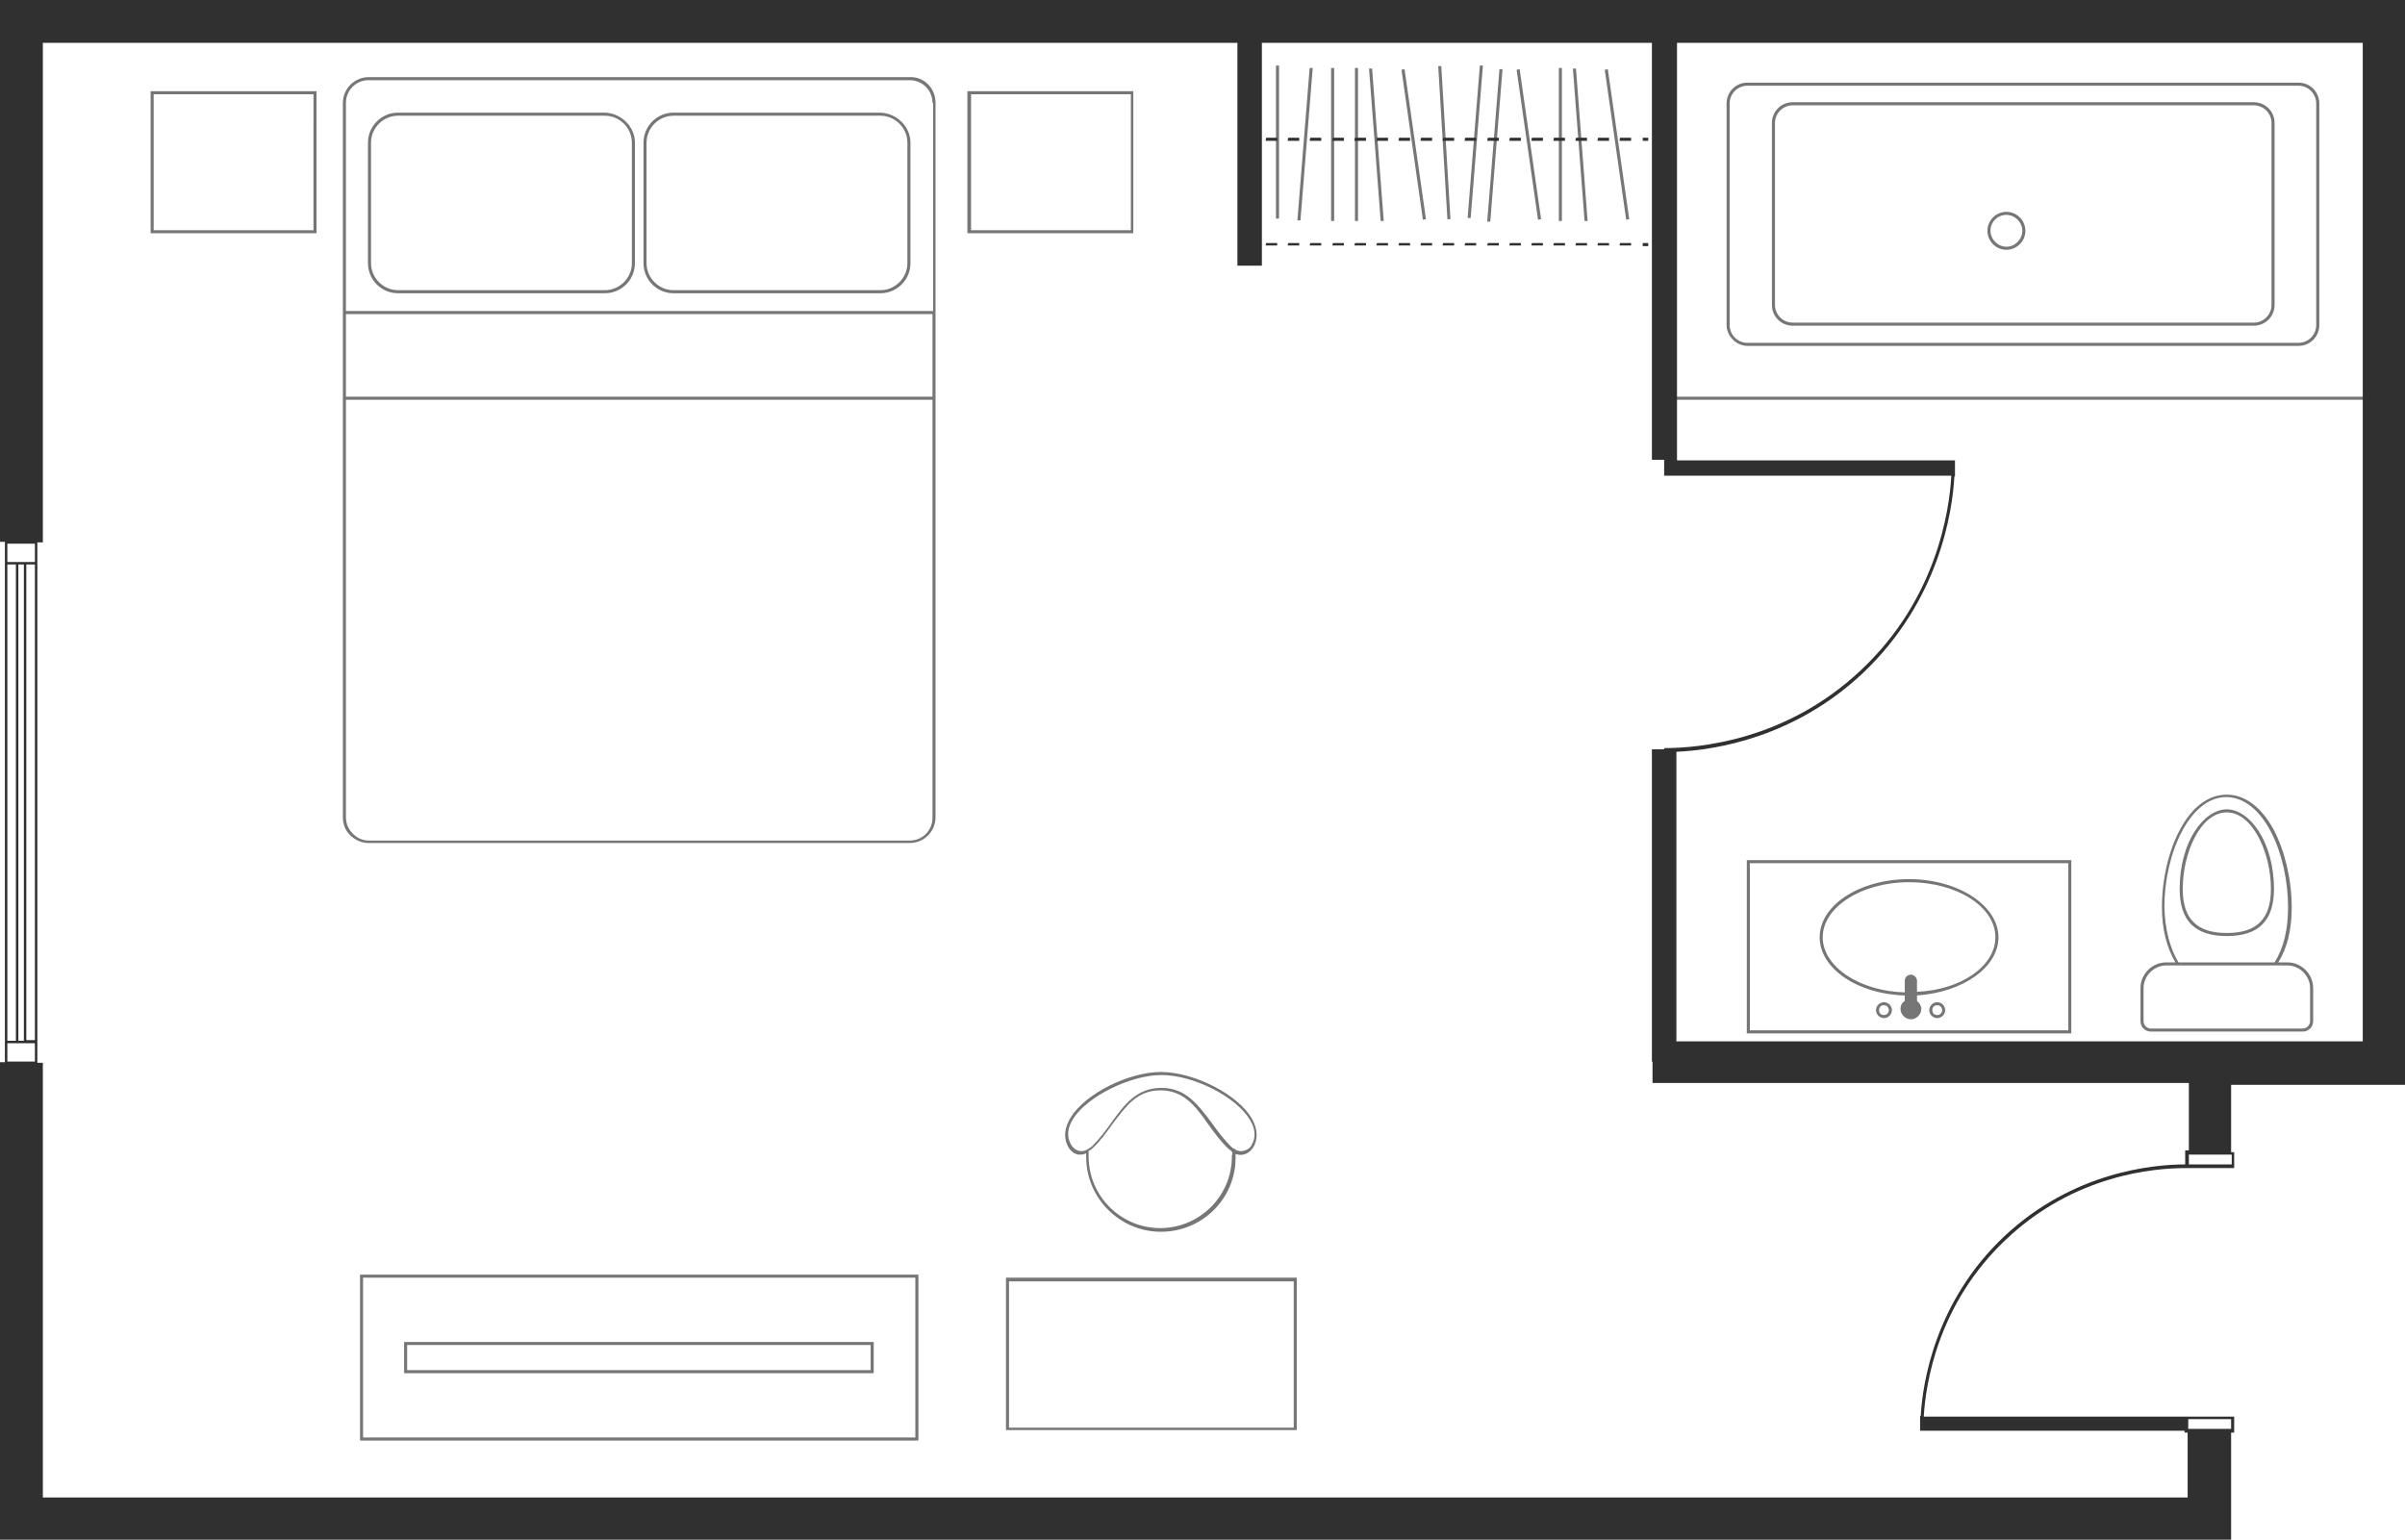 <?xml version="1.0" encoding="UTF-8"?><svg xmlns="http://www.w3.org/2000/svg" xmlns:xlink="http://www.w3.org/1999/xlink" height="251.5" preserveAspectRatio="xMidYMid meet" version="1.0" viewBox="0.0 0.0 392.8 251.5" width="392.8" zoomAndPan="magnify"><g id="change1_1"><path d="M389.1,64.8v0.5H271.8v-0.5H389.1z M285.3,140.5h53v28.3h-53V140.5z M285.8,168.3h52V141h-52V168.3z M317.7,165 c0,0.7-0.6,1.3-1.3,1.3s-1.3-0.6-1.3-1.3s0.6-1.3,1.3-1.3S317.7,164.3,317.7,165z M317.2,165c0-0.4-0.3-0.8-0.8-0.8 s-0.8,0.3-0.8,0.8s0.3,0.8,0.8,0.8S317.2,165.4,317.2,165z M309,165c0,0.7-0.6,1.3-1.3,1.3s-1.3-0.6-1.3-1.3s0.6-1.3,1.3-1.3 S309,164.3,309,165z M308.5,165c0-0.4-0.3-0.8-0.8-0.8s-0.8,0.3-0.8,0.8s0.3,0.8,0.8,0.8S308.5,165.4,308.5,165z M326.4,153.1 c0,4.9-5.8,9-13.3,9.5v0.9c0.4,0.3,0.7,0.8,0.7,1.3c0,0.9-0.8,1.7-1.7,1.7s-1.7-0.8-1.7-1.7c0-0.5,0.2-1,0.7-1.3v-0.9 c-7.7-0.2-13.9-4.4-13.9-9.5c0-5.3,6.6-9.5,14.6-9.5c0,0,0,0,0,0C319.8,143.6,326.4,147.9,326.4,153.1z M325.9,153.1 c0-5-6.3-9-14.1-9c-7.8,0-14.1,4.1-14.1,9c0,4.8,6,8.8,13.4,9v-1.9c0-0.6,0.5-1,1-1s1,0.5,1,1v1.8 C320.3,161.7,325.9,157.8,325.9,153.1z M152.8,16.8v34v14v68.7v0c0,2.3-1.9,4.2-4.2,4.2H60.2c-1.7,0-3.3-1.1-3.9-2.6 c-0.2-0.5-0.3-1.1-0.3-1.6V50.8v-34c0-2.3,1.9-4.2,4.2-4.2h88.4C150.9,12.5,152.8,14.4,152.8,16.8z M56.8,135 c0.6,1.3,1.9,2.3,3.4,2.3h88.4c2.1,0,3.7-1.7,3.7-3.7V65.3H56.5v68.2C56.5,134,56.6,134.5,56.8,135z M152.3,64.8V51.3H56.5v13.5 H152.3z M152.3,16.8c0-2.1-1.7-3.7-3.7-3.7H60.2c-2.1,0-3.7,1.7-3.7,3.7v34h95.9V16.8z M148.7,23.3V43c0,2.7-2.2,4.9-4.9,4.9H110 c-2.7,0-4.9-2.2-4.9-4.9V23.3c0-2.7,2.2-4.9,4.9-4.9h33.8C146.5,18.5,148.7,20.7,148.7,23.3z M148.2,23.3c0-2.4-2-4.4-4.4-4.4H110 c-2.4,0-4.4,2-4.4,4.4V43c0,2.4,2,4.4,4.4,4.4h33.8c2.4,0,4.4-2,4.4-4.4V23.3z M103.7,23.3V43c0,2.7-2.2,4.9-4.9,4.9H65 c-2.7,0-4.9-2.2-4.9-4.9V23.3c0-2.7,2.2-4.9,4.9-4.9h33.8C101.5,18.5,103.7,20.7,103.7,23.3z M103.2,23.3c0-2.4-2-4.4-4.4-4.4H65 c-2.4,0-4.4,2-4.4,4.4V43c0,2.4,2,4.4,4.4,4.4h33.8c2.4,0,4.4-2,4.4-4.4V23.3z M185.2,38.1H158V14.9h27.1V38.1z M184.7,15.4h-26.1 v22.2h26.1V15.4z M24.6,14.9h27.1v23.2H24.6V14.9z M25.1,37.6h26.1V15.4H25.1V37.6z M164.3,208.7h47.5v24.9h-47.5V208.7z M164.8,233.2h46.5v-23.9h-46.5V233.2z M58.8,208.2H150v27.1H58.8V208.2z M59.3,234.8h90.2v-26.1H59.3V234.8z M66,219.2h76.7v5.1H66 V219.2z M66.5,223.8h75.7v-4.1H66.5V223.8z M189.6,175.1c5.4,0,12.7,3.7,14.9,7.7c0.9,1.6,1,3.2,0.2,4.6c-0.4,0.6-1,1.1-1.7,1.2 c-0.4,0.1-0.8,0-1.2-0.1c0,0.2,0,0.4,0,0.6l0,0.2c-0.1,6.6-5.5,11.9-12.2,11.9c-6.7,0-12.2-5.5-12.2-12.2c0-0.2,0-0.4,0-0.6 c-0.3,0.1-0.6,0.2-0.9,0.2c-0.1,0-0.3,0-0.4,0c-0.8-0.2-1.4-0.7-1.8-1.6c-0.6-1.4-0.4-2.9,0.6-4.5 C177.3,178.6,184.4,175.1,189.6,175.1z M201.2,188.1c-0.1,0-0.1-0.1-0.2-0.2c-0.1,0-0.1-0.1-0.2-0.1c-1.4-1.3-2.4-2.7-3.5-4.2 c-2.1-3-4-5.5-7.8-5.5c-3.8,0-5.6,2.6-7.8,5.5c-1,1.4-2,2.8-3.3,4c-0.2,0.2-0.4,0.3-0.6,0.4c0,0.3,0,0.6,0,0.9 c0,6.4,5.2,11.7,11.7,11.7c6.4,0,11.7-5.2,11.7-11.7v-0.2C201.3,188.6,201.3,188.4,201.2,188.1z M175.3,182.7 c-0.9,1.4-1.1,2.8-0.5,4c0.3,0.7,0.9,1.2,1.5,1.3c0.5,0.1,0.9,0,1.4-0.3l0,0c0.2-0.1,0.4-0.3,0.6-0.4c1.2-1.2,2.3-2.6,3.2-3.9 c2.1-2.9,4.1-5.7,8.2-5.7c0,0,0,0,0,0v0c4,0,6,2.8,8.2,5.7c1,1.4,2.1,2.9,3.4,4.1c0,0,0,0,0,0c0.1,0.1,0.2,0.1,0.2,0.1 c0.1,0,0.1,0.1,0.2,0.1l0.1,0.1l0,0c0.4,0.2,0.8,0.3,1.2,0.2c0.6-0.1,1.1-0.4,1.4-0.9c0.7-1.2,0.7-2.6-0.2-4.1 c-2.2-3.8-9.2-7.4-14.5-7.4C184.6,175.6,177.6,179.1,175.3,182.7z M377.8,161.4v5.4c0,1-0.8,1.7-1.7,1.7h-24.8c-1,0-1.7-0.8-1.7-1.7 v-5.4c0-2.3,1.9-4.2,4.2-4.2h1.5c-1.4-2.4-2.2-5.4-2.2-9c0-4.6,1.1-9.2,2.9-12.6c2-3.8,4.7-5.8,7.7-5.8s5.7,2.1,7.7,5.8 c1.8,3.5,2.9,8.1,2.9,12.6c0,3.6-0.7,6.6-2.2,9h1.5C375.9,157.2,377.8,159.1,377.8,161.4z M355.8,157.2h15.7c1.5-2.4,2.2-5.4,2.2-9 c0-8.7-4-18-10.1-18c-6,0-10.1,9.3-10.1,18C353.6,151.8,354.4,154.9,355.8,157.2z M377.3,161.4c0-2-1.7-3.7-3.7-3.7h-1.8h-16.2h-1.8 c-2,0-3.7,1.7-3.7,3.7v5.4c0,0.7,0.6,1.2,1.2,1.2h24.8c0.7,0,1.2-0.6,1.2-1.2V161.4z M371.4,145.2c0,5.2-2.5,7.7-7.7,7.7 s-7.7-2.5-7.7-7.7c0-7.8,4-13,7.7-13C367.4,132.2,371.4,137.5,371.4,145.2z M370.9,145.2c0-5.9-3-12.5-7.2-12.5 c-4.3,0-7.2,6.6-7.2,12.5c0,4.9,2.3,7.2,7.2,7.2C368.6,152.4,370.9,150.1,370.9,145.2z M282,53.1V16.9c0-1.9,1.5-3.4,3.4-3.4h90 c1.9,0,3.4,1.5,3.4,3.4v36.2c0,1.9-1.5,3.4-3.4,3.4h-90C283.6,56.5,282,54.9,282,53.1z M282.5,53.1c0,1.6,1.3,2.9,2.9,2.9h90 c1.6,0,2.9-1.3,2.9-2.9V16.9c0-1.6-1.3-2.9-2.9-2.9h-90c-1.6,0-2.9,1.3-2.9,2.9V53.1z M289.4,49.8V20.1c0-1.9,1.5-3.4,3.4-3.4h75.3 c1.9,0,3.4,1.5,3.4,3.4v29.7c0,1.9-1.5,3.4-3.4,3.4h-75.3C290.9,53.2,289.4,51.7,289.4,49.8z M289.9,49.8c0,1.6,1.3,2.9,2.9,2.9 h75.3c1.6,0,2.9-1.3,2.9-2.9V20.1c0-1.6-1.3-2.9-2.9-2.9h-75.3c-1.6,0-2.9,1.3-2.9,2.9V49.8z M324.6,37.7c0-1.7,1.4-3.1,3.1-3.1 s3.1,1.4,3.1,3.1s-1.4,3.1-3.1,3.1S324.6,39.4,324.6,37.7z M325.1,37.7c0,1.4,1.2,2.6,2.6,2.6s2.6-1.2,2.6-2.6s-1.2-2.6-2.6-2.6 S325.1,36.2,325.1,37.7z M262.1,11.4l3.5,24.5l0.5-0.1l-3.5-24.5L262.1,11.4z M242.9,36.2l0.5,0l2-24.9l-0.5,0L242.9,36.2z M239.7,35.6l0.5,0l2-24.9l-0.5,0L239.7,35.6z M234.9,10.8l1.5,25l0.5,0l-1.5-25L234.9,10.8z M211.9,36l0.5,0l2-24.9l-0.5,0 L211.9,36z M208.9,10.7h-0.5v25h0.5V10.7z M256.9,11.2l1.9,24.9l0.5,0l-1.9-24.9L256.9,11.2z M254.6,36.1h0.5v-25h-0.5V36.1z M228.9,11.4l3.5,24.5l0.5-0.1l-3.5-24.5L228.9,11.4z M223.6,11.2l1.9,24.9l0.5,0l-1.9-24.9L223.6,11.2z M221.3,36.1h0.5v-25h-0.5 V36.1z M217.4,36.1h0.5v-25h-0.5V36.1z M247.7,11.4l3.5,24.5l0.5-0.1l-3.5-24.5L247.7,11.4z" fill="#767676"/></g><g id="change2_1"><path d="M392.8,177.1V0H0v88.5h0.8v3.6h0v77.8h0v3.6H0v78h364.4V234h0.5v-2.6h-8v0h-42.7c0.3-5.2,2.2-18.4,13.5-29 c11.1-10.5,24.1-11.6,29.2-11.6h8v-2.6h-0.5v-11H392.8z M385.8,170.1h-24.2h-4.2h-83.6v-47.3c6.6-0.3,19.3-2.4,30.4-12.8 c12.5-11.8,14.7-26.4,15-32.2l-0.2,0h0.3v-2.6h-45.4V7h112V170.1z M5.7,169.9H4.3V92.2h1.4V169.9z M1.2,170.4h1.4h1.7h1.4v3H1.2 V170.4z M3,92.2h0.9v77.8H3V92.2z M5.7,91.8H4.3H2.6H1.2v-3h4.5V91.8z M1.2,92.2h1.4v77.8H1.2V92.2z M357.4,231.8h7v1.6h-7V231.8z M364.5,190.2h-7v-1.6h7V190.2z M356.9,188.1v2.1c-5.2,0-18.3,1.2-29.5,11.7c-11.4,10.7-13.4,24.1-13.7,29.4l0.2,0h-0.3v2.4h43.2 v0.3h0.5v10.6H7v-71H6.1v-3.2h0V91.8h0v-3.2H7V7h195.1v36.4h4V7h63.7v68.1h2v2.6h46.9c-0.3,5.7-2.4,20.2-14.8,31.8 c-12.2,11.5-26.5,12.7-32.1,12.7v0.2h-2v51h0.1v3.5h87.6v11H356.9z M268.3,39.7h0.9v0.5h-0.9V39.7z M221.3,39.7l1.8,0v0.4l-1.9,0 L221.3,39.7z M224.9,39.7l1.8,0v0.4l-1.9,0L224.9,39.7z M232.1,39.7l1.8,0v0.4l-1.9,0L232.1,39.7z M214,39.7l1.8,0v0.4l-1.9,0 L214,39.7z M206.8,39.7l1.8,0v0.4l-1.9,0L206.8,39.7z M217.7,39.7l1.8,0v0.4l-1.9,0L217.7,39.7z M235.7,39.7l1.8,0v0.4l-1.9,0 L235.7,39.7z M210.4,39.7l1.8,0v0.4l-1.9,0L210.4,39.7z M228.5,39.7l1.8,0v0.4l-1.9,0L228.5,39.7z M253.8,39.7l1.8,0v0.4l-1.9,0 L253.8,39.7z M246.6,39.7l1.8,0v0.4l-1.9,0L246.6,39.7z M250.2,39.7l1.8,0v0.4l-1.9,0L250.2,39.7z M261,39.7l1.8,0v0.4l-1.9,0 L261,39.7z M264.6,39.7l1.8,0v0.4l-1.9,0L264.6,39.7z M257.4,39.7l1.8,0v0.4l-1.9,0L257.4,39.7z M239.3,39.7l1.8,0v0.4l-1.9,0 L239.3,39.7z M243,39.7l1.8,0v0.4l-1.9,0L243,39.7z M268.3,22.5h0.9V23h-0.9V22.5z M235.7,22.5l1.8,0V23l-1.9,0L235.7,22.5z M257.4,22.5l1.8,0V23l-1.9,0L257.4,22.5z M253.8,22.5l1.8,0V23l-1.9,0L253.8,22.5z M261,22.5l1.8,0V23l-1.9,0L261,22.5z M264.6,22.5l1.8,0V23l-1.9,0L264.6,22.5z M239.3,22.5l1.8,0V23l-1.9,0L239.3,22.5z M232.1,22.5l1.8,0V23l-1.9,0L232.1,22.5z M228.5,22.5l1.8,0V23l-1.9,0L228.5,22.5z M221.3,22.5l1.8,0V23l-1.9,0L221.3,22.5z M246.6,22.5l1.8,0V23l-1.9,0L246.6,22.5z M206.8,22.5l1.8,0V23l-1.9,0L206.8,22.5z M243,22.5l1.8,0V23l-1.9,0L243,22.5z M217.7,22.5l1.8,0V23l-1.9,0L217.7,22.5z M210.4,22.5l1.8,0V23l-1.9,0L210.4,22.5z M214,22.5l1.8,0V23l-1.9,0L214,22.5z M250.2,22.5l1.8,0V23l-1.9,0L250.2,22.5z M224.9,22.5l1.8,0V23l-1.9,0L224.9,22.5z" fill="#303030"/></g></svg>